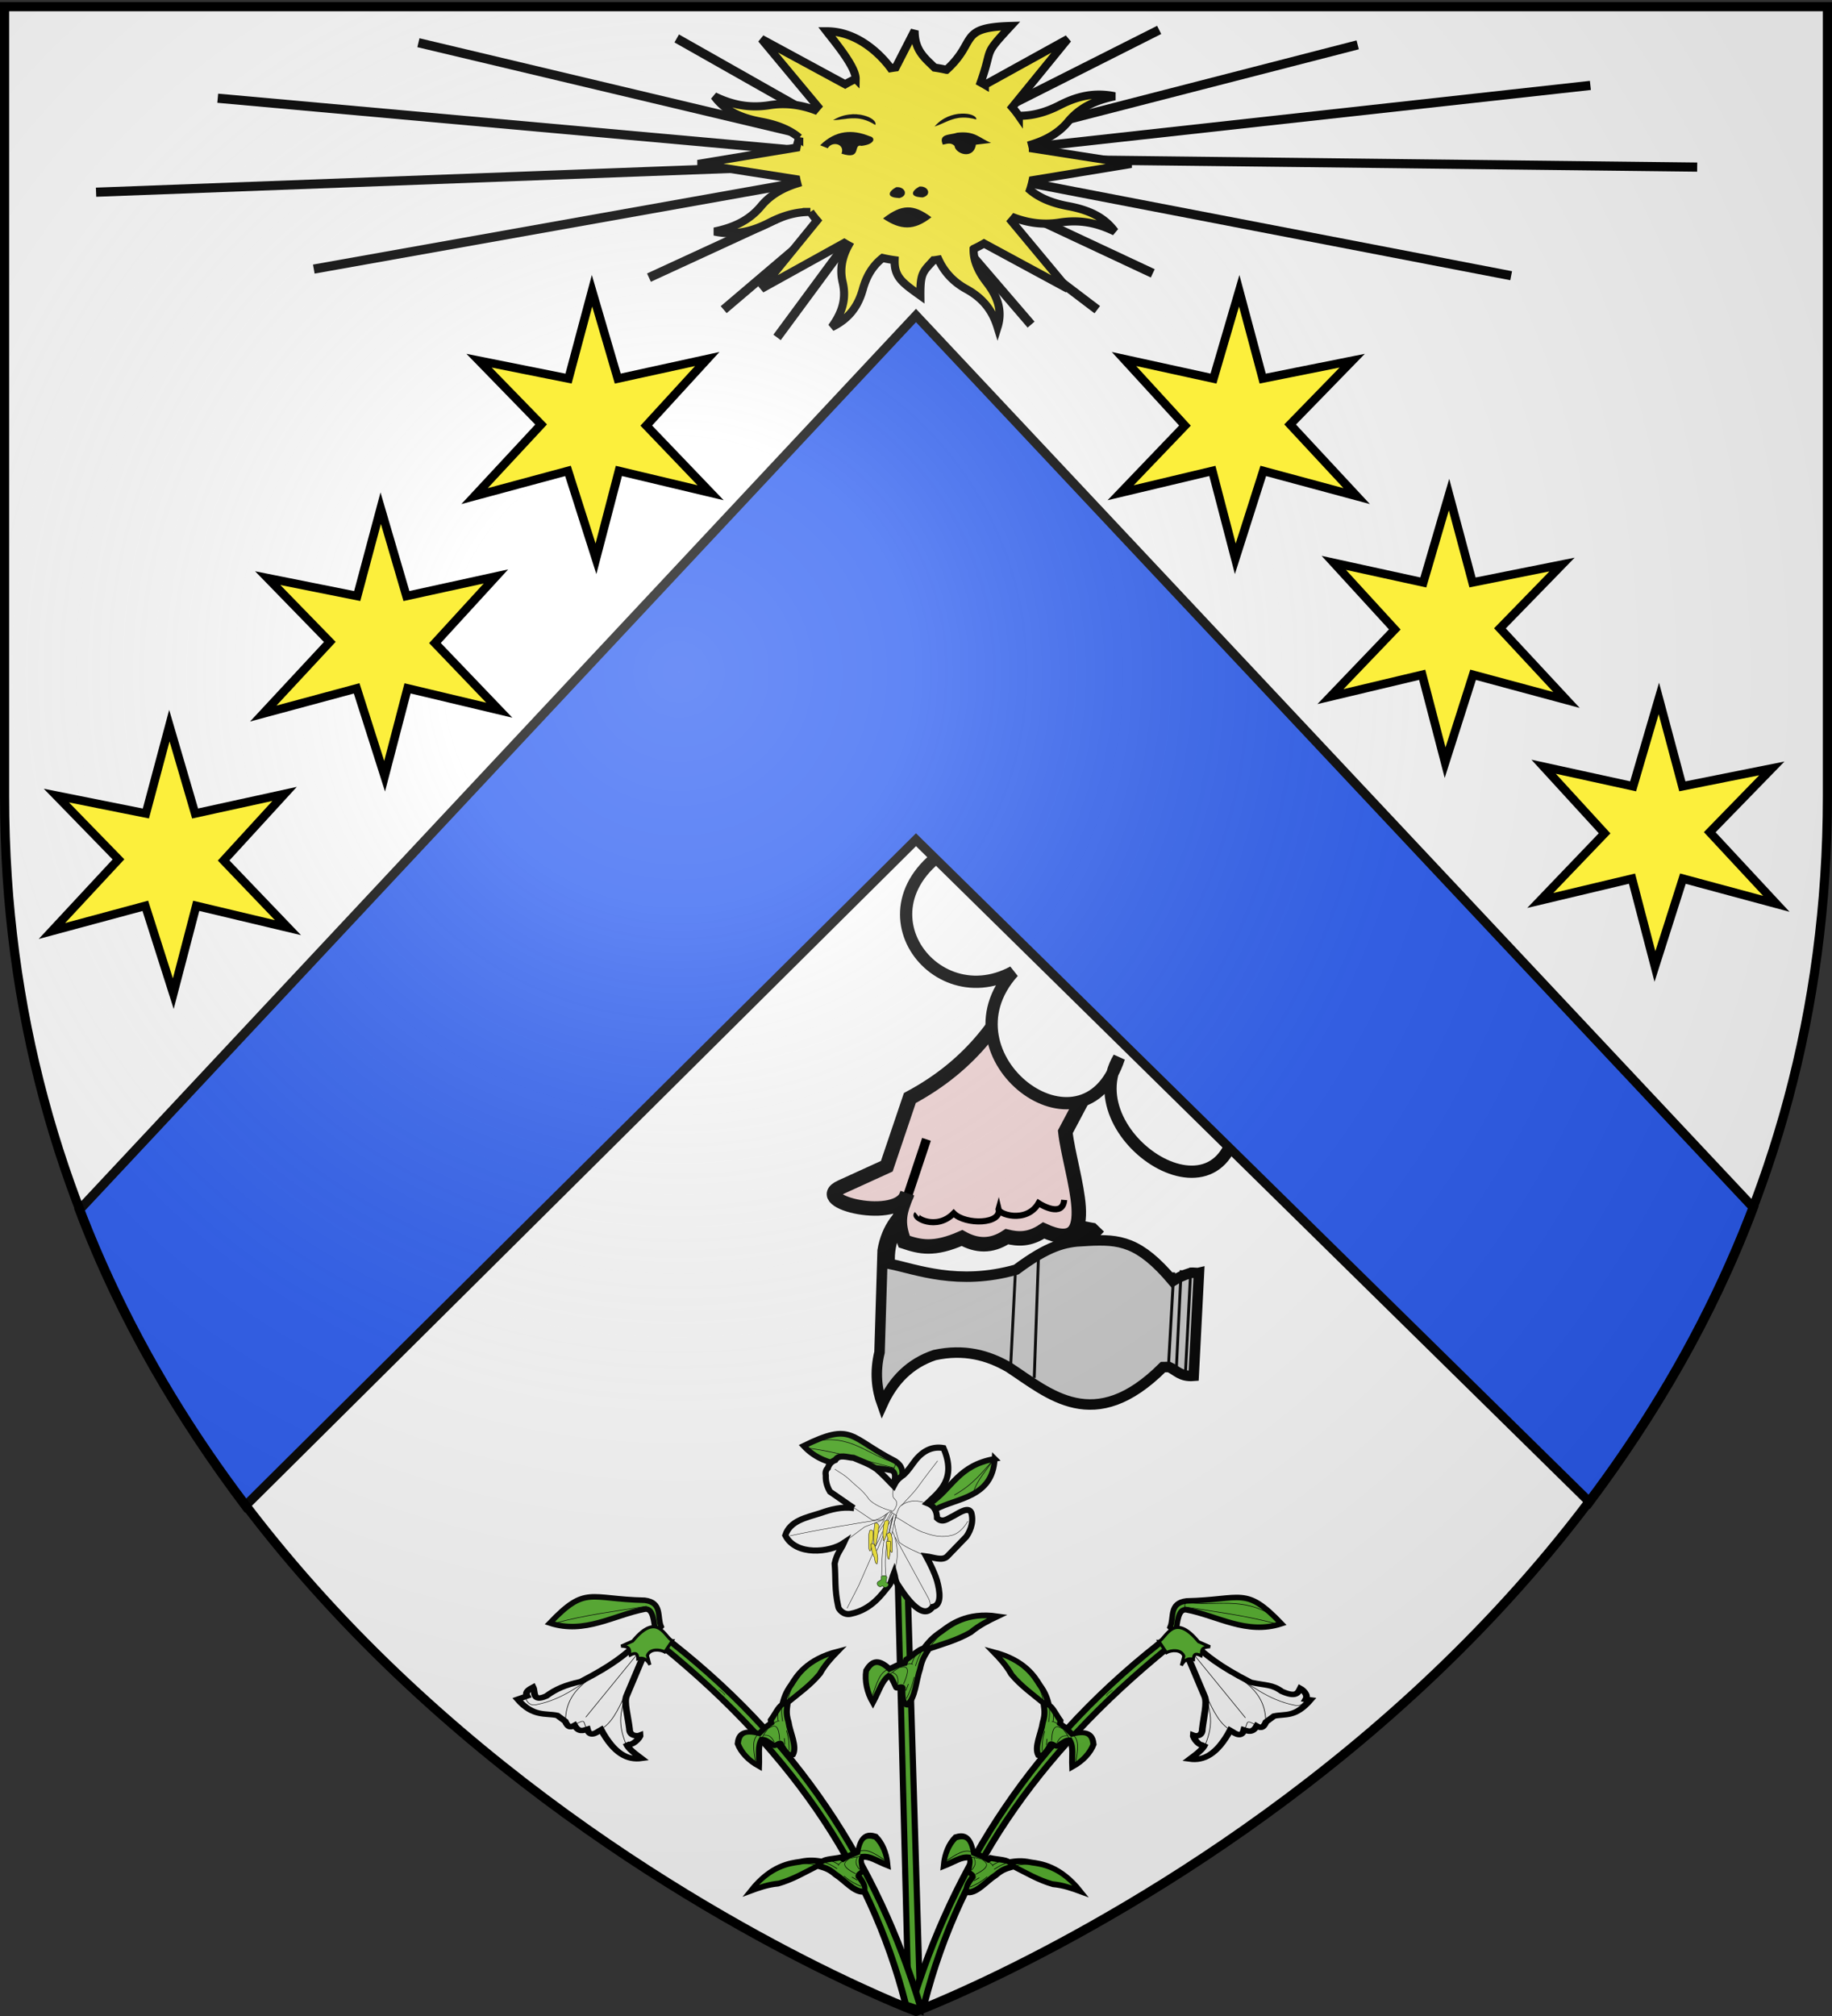 <svg xmlns="http://www.w3.org/2000/svg" xmlns:xlink="http://www.w3.org/1999/xlink" width="600" height="660" version="1.0"><rect width="100%" height="100%" fill="#333333" stroke="none"/><desc>Flag of Canton of Valais (Wallis)</desc><defs><radialGradient xlink:href="#b" id="c" cx="221.445" cy="226.331" r="300" fx="221.445" fy="226.331" gradientTransform="matrix(1.353 0 0 1.349 -77.236 -85.277)" gradientUnits="userSpaceOnUse"/><linearGradient id="b"><stop offset="0" style="stop-color:#fff;stop-opacity:.314"/><stop offset=".19" style="stop-color:#fff;stop-opacity:.251"/><stop offset=".6" style="stop-color:#6b6b6b;stop-opacity:.125"/><stop offset="1" style="stop-color:#000;stop-opacity:.125"/></linearGradient></defs><path d="M300 658.5s298.5-112.32 298.5-397.772V2.176H1.5v258.552C1.5 546.18 300 658.5 300 658.5" style="fill:#fff;fill-opacity:1;fill-rule:evenodd;stroke:none"/><path d="m254.492 110.466 41.25-55.932-74.11-41.95M296.44 52.436 71.315 32.161M295.042 53.835 102.775 88.093M292.945 53.136 31.462 62.924M292.945 51.038 137.034 13.983M293.644 53.136 379.64 9.788M300.636 51.737 444.66 14.682M299.936 51.737l255.91 2.967M298.538 52.436l196.383 37.825M299.237 52.436l221.632-24.47M299.936 53.136l77.606 36.356" style="fill:none;fill-rule:evenodd;stroke:#000;stroke-width:3;stroke-linecap:butt;stroke-linejoin:miter;stroke-miterlimit:4;stroke-dasharray:none;stroke-opacity:1"/><g style="stroke-width:5.601;stroke-miterlimit:4;stroke-dasharray:none"><path d="M334 362.688c-20.109.275-43.145 8.074-47.75 32.812l-2.551 54.316c-2.717 10.386-1.877 19.526 1 27.938 5.994-12.766 15.163-21.77 28.406-25.97 15.765-3.14 28.397.474 39.562 7.188 21.253 14.377 44.877 37.422 82.313 1.22h3.219c4.042 1.907 6.104 5.387 13.093 4.937l3.72-54.941c-1.136.25-3.369-.328-4.369-.044-4.099 1.16-7.127 2.588-9.674 4.137-17.548-21.486-27.974-22.77-44.969-22.219l4.688-4.718-1.97-1.969s-26.39-4.744-33.187-14.062c-2.016-4.506-15.891-8.84-31.531-8.625zm.406 2.625c9.808-.032 19.083 2.184 25.25 6.218 5.002 8.954 23.673 12.288 35.344 17.063l-1.312 3.562c-9.89.27-18.796 2.15-36.25 14.719-31.214 8.308-53.489-1.109-67.5-4.187-1.208-26.352 22.892-37.305 44.468-37.375z" style="fill:#ccc;stroke:#000;stroke-width:5.601;stroke-linecap:butt;stroke-linejoin:miter;stroke-miterlimit:4;stroke-dasharray:none;stroke-opacity:1" transform="matrix(.613 -.01 .01 .613 109.648 169.813)"/><path d="m353.537 459.587 3.673-55.058M369.41 400.7l-3.295 64.184M441.551 409.719l-3.687 50.61M450.73 407.4l-3.818 56.13M442.036 462.09l3.487-53.463" style="fill:none;stroke:#000;stroke-width:1.537;stroke-linecap:butt;stroke-linejoin:miter;stroke-miterlimit:4;stroke-dasharray:none;stroke-opacity:1" transform="matrix(.613 -.01 .01 .613 109.648 169.813)"/></g><path d="M359.657 270.652c-22.117 27.895-20.05 66.506-61.676 88.826l-7.545 22.322-15.007 6.843c-10.712 4.884 19.251 11.819 21.689 2.123-2.533 6.129-3.42 9.309-.966 15.727 5.072 1.692 9.622 2.924 18.917-1.197 4.653 2.592 9.506 3.015 14.716-.444 3.596.86 7.35 1.126 12.02-2.017 19.606 9.01 8.585-18.665 7.101-32.3l59.947-113.125-49.196 13.242z" style="fill:#f4d7d7;stroke:#000;stroke-width:4.735;stroke-linecap:butt;stroke-linejoin:miter;stroke-miterlimit:4;stroke-dasharray:none;stroke-opacity:1"/><path d="m323.794 254.604-4.331 18.736c-43.862 17.939-15.45 60.02 12.376 44.833-24.932 27.699 23.041 63.763 34.651 28.104-15.602 26.483 39.335 61.148 38.984 14.052l8.663-31.45-90.343-74.275z" style="fill:#fff;stroke:#000;stroke-width:4.012;stroke-linecap:butt;stroke-linejoin:miter;stroke-miterlimit:4;stroke-dasharray:none;stroke-opacity:1"/><path d="m212.542 90.89 80.403-37.055-55.932 47.542" style="fill:none;fill-rule:evenodd;stroke:#000;stroke-width:3;stroke-linecap:butt;stroke-linejoin:miter;stroke-miterlimit:4;stroke-dasharray:none;stroke-opacity:1"/><path d="M26.013 396.063C39.736 432.457 59.1 464.67 80.37 492.969L300 274.906 520.567 491.72c21.023-28.183 40.124-60.222 53.67-96.375L300 103.284z" style="fill:#2b5df2;fill-opacity:1;fill-rule:evenodd;stroke:#000;stroke-width:3;stroke-linecap:butt;stroke-linejoin:miter;stroke-miterlimit:4;stroke-dasharray:none;stroke-opacity:1;display:inline"/><path d="m301.335 57.33 58.03 44.047" style="fill:none;fill-rule:evenodd;stroke:#000;stroke-width:3;stroke-linecap:butt;stroke-linejoin:miter;stroke-miterlimit:4;stroke-dasharray:none;stroke-opacity:1"/><path d="M530.331 75.934c-3.33 66.38-64.17 66.145-99.285 85.714-11.166 18.655-3.964 40.371-5 60.714l-11.429-6.428c-.503-21.429-1.59-42.858 7.143-64.286 38.16-26.378 46.968-64.533 108.571-75.714z" style="fill:#5ab532;fill-rule:evenodd;stroke:#000;stroke-width:9.712;stroke-linecap:butt;stroke-linejoin:miter;stroke-miterlimit:4;stroke-dasharray:none;stroke-opacity:1" transform="matrix(.195 0 0 .193 222.359 462.941)"/><path d="M494.617 132.362c6.858-21.618 22.328-37.496 34.286-55.714-18.858 21.177-34.89 43.16-66.429 60.714" style="fill:none;stroke:#000;stroke-width:1px;stroke-linecap:butt;stroke-linejoin:miter;stroke-opacity:1" transform="matrix(.195 0 0 .193 222.359 462.941)"/><path d="M365.31 137.114c2.156-19.395 22.015-41.044-1.572-57.161-78.606-40.636-71.357-66.98-154.45-25.995 40.553 44.13 97.508 30.377 147.382 41.613 12.553 3.87 2.771 27.07-4.532 48.126z" style="fill:#5ab532;fill-opacity:1;fill-rule:evenodd;stroke:#000;stroke-width:9.712;stroke-linecap:butt;stroke-linejoin:miter;stroke-miterlimit:4;stroke-dasharray:none;stroke-opacity:1" transform="matrix(.195 0 0 .193 222.359 462.941)"/><path d="m358.978 97.4 5.829-14.612C317.875 71.634 289.485 31.625 225 46.958" style="fill:none;stroke:#000;stroke-width:1px;stroke-linecap:butt;stroke-linejoin:miter;stroke-opacity:1" transform="matrix(.195 0 0 .193 222.359 462.941)"/><path d="M361.629 91.543c-47.456-12.168-94.343-27.286-146.128-33.989" style="fill:none;stroke:#000;stroke-width:1px;stroke-linecap:butt;stroke-linejoin:miter;stroke-opacity:1" transform="matrix(.195 0 0 .193 222.359 462.941)"/><path d="m394.286 420.934 36.002 1204.643-28.47-12.889-30.082-1190.661 22.55-1.093z" style="fill:#5ab532;fill-opacity:1;fill-rule:evenodd;stroke:#000;stroke-width:14.783;stroke-linecap:butt;stroke-linejoin:miter;stroke-miterlimit:4;stroke-dasharray:none;stroke-opacity:1" transform="matrix(.136 0 0 .135 242.926 438.87)"/><path d="m269.872 406.305-57.27-39.797c-7.922-13.584-10.709-26.537-10.191-38.826-1.133-6.698-.702-13.083 4.853-18.443 3.461-10.439 9.788-16.374 17.957-19.413 9.633-15.01 28.348-6.407 44.165-5.339 18.223 8.07 35.868 13.542 55.328 27.179 13.75 11.81 27.502 26.337 41.253 40.767 5.668-10.967 9.469-16.793 23.78-26.693 12.198-11.13 19.817-24.55 29.606-36.885 20.728-24.813 43.07-32.266 66.49-28.149 32.635 75.47-11.002 106.601-38.826 133.466 15.837 6.167 22.942 18.788 23.295 36.4 13.748 13.168 26.18.768 39.292-5.146 17.77-10.176 36.515-22.53 43.214-7.959 7.924 27.381-7.217 51.352-12.133 58.24l-46.106 48.047c-12.143 11.283-32.833 1.672-50.474-.485 10.552 19.737 20.32 39.474 26.207 59.21 6.859 25.139 12.18 59.33-10.677 63.578-26.198 37.338-71.38-34.975-83.962-54.356-6.464-9.869-5.913-19.737-8.736-29.606-4.367 11.001-6.805 25.863-13.103 33.003-15.516 18.66-40.433 56.977-90.757 67.46-18.484 4.704-30.472-12.224-30.576-16.986-9.423-42.27-5.824-69.887-8.736-104.831 5.233-24.765 14.884-33.326 22.326-49.989-34.104 23.414-116.077 31.974-141.231-18.442 11.558-35.641 50.139-42.758 84.932-53.872 24.688-8.808 50.075-15.954 80.08-12.133z" style="fill:#fff;fill-opacity:1;fill-rule:evenodd;stroke:#000;stroke-width:14.783;stroke-linecap:butt;stroke-linejoin:miter;stroke-miterlimit:4;stroke-dasharray:none;stroke-opacity:1" transform="matrix(.136 0 0 .135 242.926 438.87)"/><path d="m269.963 405.36 40.154 27.274c11.203 8.73 29.803-6.21 47.477-18.183l15.152 10.101-5.556 16.668c3.292 16.162 6.103 32.325 12.627 48.487 18.26 13.897 41.89 22.423 63.135 33.335M371.736 423.542c3.322-7.958 5.339-17.221 11.112-22.728 20.103-15.167 41.186-13.676 62.63-6.061M360.12 415.461c9.756-4.425 10.323-11.357 13.131-17.678 1.188-7.434-3.014-11.5-7.07-15.657-4.349-5.417-2.553-16.978-1.01-28.284" style="fill:none;stroke:#000;stroke-width:1px;stroke-linecap:butt;stroke-linejoin:miter;stroke-opacity:1" transform="matrix(.136 0 0 .135 242.926 438.87)"/><path d="m347.492 421.27-8.08 13.889-43.437 16.667-48.488 36.366M366.938 559.408c6.986-17.318 14.229-56.28-3.283-95.965M351.154 418.744c-9.315 18.966-15.35 27.72-23.36 40.154M326.784 468.494c10.926-16.797 22.61-31.695 32.325-51.518M362.14 418.491l-11.112 21.719M366.685 421.522l-13.637 25.759M371.231 423.037l-10.607 50.003M364.918 424.679l-10.354 45.835M362.645 430.613c-3.807 16.653-22.873 75.074-15.153 140.411M336.886 570.52c1.209-71.322 3.896-79.646 12.88-113.39M325.27 509.91l17.677-41.921M339.411 462.938c-6.156 14.025-12.235 28.281-19.698 38.386" style="fill:none;stroke:#000;stroke-width:1px;stroke-linecap:butt;stroke-linejoin:miter;stroke-opacity:1" transform="matrix(.136 0 0 .135 242.926 438.87)"/><path d="M330.067 449.049c-1.327-7.653-9.149-7.335-9.849-4.546-2.347 23.173-6.223 49.135 2.778 53.538 2.412-16.294 6.47-31.492 7.071-48.992z" style="fill:#fcef3c;fill-opacity:1;fill-rule:evenodd;stroke:#000;stroke-width:1px;stroke-linecap:butt;stroke-linejoin:miter;stroke-opacity:1" transform="matrix(.136 0 0 .135 242.926 438.87)"/><path d="m319.713 506.88-37.88 86.873-28.285 55.558" style="fill:none;stroke:#000;stroke-width:1px;stroke-linecap:butt;stroke-linejoin:miter;stroke-opacity:1" transform="matrix(.136 0 0 .135 242.926 438.87)"/><path d="M315.673 461.423c2.733 16.956-1.502 30.816-4.546 45.204-.583 2.858-2.977 7.122-4.798-1.515-.535-16.36-2.304-33.955 2.273-45.204 2.725-1.339 5.017-.507 7.07 1.515z" style="fill:#fcef3c;fill-rule:evenodd;stroke:#000;stroke-width:1px;stroke-linecap:butt;stroke-linejoin:miter;stroke-opacity:1" transform="matrix(.136 0 0 .135 242.926 438.87)"/><path d="M310.622 494.253c1.497-2.815 6.95-1.25 8.839.252 12.664 37.606 7.033 36.88 6.566 46.973-2.442.348-4.79-1.373-6.566-15.658-6.814-10.522-6.206-21.045-8.84-31.567zM354.311 438.947c.07-4.416-8.538-3.439-10.354-.252-4.024 14.028-4.815 29.492-2.778 46.214 4.377 3.65 10.864-29.235 13.132-45.962z" style="fill:#fcef3c;fill-rule:evenodd;stroke:#000;stroke-width:1px;stroke-linecap:butt;stroke-linejoin:miter;stroke-opacity:1" transform="matrix(.136 0 0 .135 242.926 438.87)"/><path d="M349.26 471.02c-2.686-1.78 9.838-8.595 10.102-2.526 5.047 14.142 2.37 28.284 3.535 42.426-4.545 14.682-9.091-26.6-13.637-39.9z" style="fill:#fcef3c;fill-rule:evenodd;stroke:#000;stroke-width:1px;stroke-linecap:butt;stroke-linejoin:miter;stroke-opacity:1" transform="matrix(.136 0 0 .135 242.926 438.87)"/><path d="M348.25 488.445c-.1-2.75 11.417-2.123 10.354-.253-.623 13.898-.612 27.638-3.788 42.174-6.74-.319-4.377-27.948-6.566-41.921z" style="fill:#fcef3c;fill-rule:evenodd;stroke:#000;stroke-width:1px;stroke-linecap:butt;stroke-linejoin:miter;stroke-opacity:1" transform="matrix(.136 0 0 .135 242.926 438.87)"/><path d="m335.876 579.863.252-6.06c-3.097-3.126 12.529-7.064 13.385.504l-2.02 11.87 4.545 2.273c1.494 1.961 3.334 8.994-6.566 10.354-2.02 1.302-4.04-2.012-6.06-3.788l-5.81 2.272c-8.17-1.827-10.888-11.56-2.524-14.142l4.798-3.283z" style="fill:#5ab532;fill-rule:evenodd;stroke:#000;stroke-width:1px;stroke-linecap:butt;stroke-linejoin:miter;stroke-opacity:1" transform="matrix(.136 0 0 .135 242.926 438.87)"/><path d="M370.22 427.583c20.204 10.902 51.014 33.964 71.217 38.89 21.213 8.074 42.426 11.429 63.64 6.062 16.981-3.749 30.825-19.33 39.395-34.346M369.21 476.575l78.288 144.452c3.459 6.255 6.576 12.624 6.06 20.203M340.926 433.644c-63.113 8.67-160.311 25.895-224.758 39.9M361.635 412.936c-20.285-3.836-46.086-17.362-54.549-27.274-16.704-24.331-30.996-31.78-46.467-47.478-17.125-15.425-24.243-17.509-36.365-26.264M384.868 399.804c13.806-15.826 27.611-28.168 41.416-47.478 18.908-26.461 30.334-40.454 45.457-60.609" style="fill:none;stroke:#000;stroke-width:1px;stroke-linecap:butt;stroke-linejoin:miter;stroke-opacity:1" transform="matrix(.136 0 0 .135 242.926 438.87)"/><path d="M374.643 422.362c45.404.727 2.799 40.423-2.5 42.143" style="fill:none;stroke:#000;stroke-width:1px;stroke-linecap:butt;stroke-linejoin:miter;stroke-opacity:1" transform="matrix(.195 0 0 .193 222.359 462.941)"/><path d="M383.622 493.076c13.8-11.917 14.474-40.24 21.429-60.714 3.633-18.264 9.57-25.006 15-34.286 23.333-8.188 46.666-14.353 70-27.857 14.4-12.043 29.663-19.78 45-27.143-51.973-7.71-79.984 14.872-94.286 25.715-15.446 10.238-21.885 18.69-30 28.928-6.358.174-19.551 12.846-29.286 18.929l-2.143 5.714c-13.019 2.592-17.857 6.548-25.714 10-21.021-20.036-31.168-10.843-39.286 2.857-2.526 17.62 1.33 36.667 11.429 54.286 11.055-21.023 14.427-35.717 26.429-45.357 4.94 2.396 5.65 4.807 12.441 19.496.906 1.959 10.09-1.93 11.13.504-1.258 17.236 1.5 28.828 7.857 28.928z" style="fill:#5ab532;fill-rule:evenodd;stroke:#000;stroke-width:9.712;stroke-linecap:butt;stroke-linejoin:miter;stroke-miterlimit:4;stroke-dasharray:none;stroke-opacity:1" transform="matrix(.195 0 0 .193 222.359 462.941)"/><path d="M420.408 397.72c8.731-15.516 22.365-27.109 35.714-38.93M352.015 443.97c9.575-10.91 34.655-24.575 40.714-19.286M410.408 398.076c-6.344 10.136-9.329 16.873-13.214 29.286" style="fill:none;stroke:#000;stroke-width:1px;stroke-linecap:butt;stroke-linejoin:miter;stroke-opacity:1" transform="matrix(.195 0 0 .193 222.359 462.941)"/><path d="M400.05 403.076c-3.145 7.977-4.555 7.53-9.106 20.893M395.05 446.112c-3.675 16.965-8.248 26.748-12.856 36.25M381.122 469.148l4.286-11.25M352.908 432.362c-15.81 4.562-21.205 25.787-27.857 45M367.908 457.362c.533-15.688-4.302-16.292-9.286-19.107M377.194 458.076c14.136-32.276 2.635-29.488-5.358-28.571" style="fill:none;stroke:#000;stroke-width:1px;stroke-linecap:butt;stroke-linejoin:miter;stroke-opacity:1" transform="matrix(.195 0 0 .193 222.359 462.941)"/><path d="m299.237 61.525 38.454 44.746" style="fill:none;fill-rule:evenodd;stroke:#000;stroke-width:3;stroke-linecap:butt;stroke-linejoin:miter;stroke-miterlimit:4;stroke-dasharray:none;stroke-opacity:1"/><path d="M270.714 10.238c2.625 3.397 9.603 11.693 9.521 15.582a41 41 0 0 0-3.431 1.777l-27.43-14.854 18.415 22.116c-.33.373-.653.76-.964 1.143-5.223-1.919-10.126-2.299-14.798-1.562-6.605 1.042-12.213-.086-18.068-2.931 3.655 5.027 9.109 7.194 15.318 8.343 4.811.89 9.16 2.452 12.48 5.26a27 27 0 0 0-.887 3.214l-32.287 5.338 32.214 5.022c.089.452.195.903.309 1.354-5.359 1.653-9.169 4.204-11.834 7.42-3.767 4.543-8.684 6.98-15.292 8.343 6.945 1.448 12.653-.167 18.04-2.934 4.166-2.14 8.606-3.545 13.376-3.479a32 32 0 0 0 2.18 2.798l-18.21 22.381 27.141-15.04c.453.268.912.543 1.378.794-2.353 4.258-2.81 8.274-1.906 12.083 1.278 5.385-.115 9.938-3.605 14.712 6.167-2.98 8.824-7.426 10.234-12.489 1.092-3.922 3.008-7.468 6.452-10.173 1.3.295 2.608.537 3.943.722-.135 5.564 2.57 7.396 8.433 11.6-.06-7.419.813-7.745 4.275-11.54a47 47 0 0 0 1.66-.252c2.026 4.37 5.158 7.475 9.1 9.648 5.574 3.07 8.563 7.08 10.235 12.466 1.776-5.662-.204-10.315-3.598-14.707-2.63-3.403-4.335-7.012-4.244-10.912a41 41 0 0 0 3.408-1.77l27.453 14.846L331.3 72.422c.324-.365.646-.74.95-1.116 5.225 1.924 10.147 2.291 14.822 1.554 6.605-1.041 12.19.094 18.045 2.94-3.655-5.028-9.1-7.176-15.309-8.325-4.806-.889-9.15-2.481-12.465-5.287.36-1.056.636-2.122.863-3.206l32.297-5.32-32.224-5.04a27 27 0 0 0-.309-1.354c5.364-1.651 9.168-4.204 11.834-7.42 3.767-4.543 8.693-6.96 15.301-8.324-6.945-1.448-12.662.148-18.05 2.915-4.174 2.144-8.6 3.534-13.385 3.46a32 32 0 0 0-2.17-2.779l18.22-22.363-27.16 15.003a41 41 0 0 0-1.37-.775c4.259-11.965.433-8.32 9.823-18.48-17.447.486-10.755 5.044-21.02 14.355a47 47 0 0 0-3.92-.73c-3.044-3.049-6.58-5.534-6.524-12.127l-6.184 12.068c-.554.072-1.107.159-1.66.25-1.273-1.777-9.213-12.096-20.991-12.083z" style="fill:#fcef3c;fill-opacity:1;fill-rule:nonzero;stroke:#000;stroke-width:2.655;stroke-linecap:butt;stroke-linejoin:miter;marker:none;stroke-miterlimit:4;stroke-dasharray:none;stroke-dashoffset:0;stroke-opacity:1;visibility:visible;display:inline;overflow:visible"/><g style="stroke:#000;stroke-opacity:1"><path d="M290.78 68.344c5.5 2.692 9.792 2.895 15.26-.28-5.655-3.076-9.365-3.077-15.26.28zM277.676 53.42c1.18-2.257-2.996-2.976-4.35-1.24l-2.391-.69c4.898-3.508 10.18-3.697 15.657-2.068 1.83.268 1.753 1.844-2.61 2.206-2.838-.582.372 3.383-6.306 1.793z" style="fill:#000;fill-opacity:1;fill-rule:evenodd;stroke:#000;stroke-width:.005;stroke-linecap:butt;stroke-linejoin:miter;stroke-miterlimit:4;stroke-dasharray:none;stroke-opacity:1" transform="matrix(1.038 0 0 1.422 -12.623 -25.66)"/><path d="M275.066 45.7c4.171-.067 7.807-1.435 13.265 1.102.97-1.46-6.665-4.057-13.265-1.103zM307.07 47.156c3.923-.9 6.69-2.927 13.134-1.616.192-1.579-8.348-2.51-13.134 1.616z" style="fill:#000;fill-opacity:1;fill-rule:evenodd;stroke:#000;stroke-width:.015;stroke-linecap:butt;stroke-linejoin:miter;stroke-miterlimit:4;stroke-dasharray:none;stroke-opacity:1" transform="matrix(1.038 0 0 1.422 -12.623 -25.66)"/><path d="M313.34 51.628c-1.233-.876-2.465-.445-3.697-.275-1.552-2.59 2.395-2.192 4.566-2.758 5.727-.444 6.887 1.24 10.656 2.344l-4.784.414c-.79 3.555-6.497 2.144-6.742.275z" style="fill:#000;fill-opacity:1;fill-rule:evenodd;stroke:#000;stroke-width:.005;stroke-linecap:butt;stroke-linejoin:miter;stroke-miterlimit:4;stroke-dasharray:none;stroke-opacity:1" transform="matrix(1.038 0 0 1.422 -12.623 -25.66)"/><path d="M302.249 61.005c2.688-.216 4.06 1.87 1.087 2.482-4.353-.07-3.585-1.495-1.087-2.482zM294.922 61.15c2.689-.216 4.06 1.87 1.087 2.482-4.353-.069-3.584-1.494-1.087-2.482z" style="fill:#000;fill-opacity:1;fill-rule:evenodd;stroke:#000;stroke-width:.015;stroke-linecap:butt;stroke-linejoin:miter;stroke-miterlimit:4;stroke-dasharray:none;stroke-opacity:1" transform="matrix(1.038 0 0 1.422 -12.623 -25.66)"/></g><path d="m532.143 228.79 67.143 67.858c9.047 9.462 14.418 33.106 23.466 58.174 6.048 12.396-2.003 17.166-7.752 17.183 1.73 4.807 21.426 18.36 24.286 6.786 1.569 12.38-4.496 24.762-9.286 37.143 21.192-6.188 35.165-26.814 33.571-78.572 2.862.266 24.163 9.345 19.286-10 7.233-.772 15.133-.21 15-15.714 5.843.808 11.602 1.44 10-13.572l6.429-15.714c14.16-12.322 31.434-11.404 38.571-53.571l-7.143 2.143c-.027-9.821-12.118-14.541-16.996-15.22.527 9.402 1.897 19.177-23.978 18.017-19.87-5.664-27.27 1.007-51.883 5.774-61.189-6.567-86.984-16.859-112.857-27.143z" style="fill:#fff;fill-rule:evenodd;stroke:#000;stroke-width:10.693;stroke-linecap:butt;stroke-linejoin:miter;stroke-miterlimit:4;stroke-dasharray:none;stroke-opacity:1" transform="matrix(.186 .074 -.089 .152 309.51 466.036)"/><path d="M579.286 227.72c31.912 14.016 95.75 2.704 127.857 70M663.214 336.648c-36.9-4.379-86.904-74.286-130.357-111.429M683.214 325.934c.436-13.635-8.497-19.135 13.572-15" style="fill:none;stroke:#000;stroke-width:1px;stroke-linecap:butt;stroke-linejoin:miter;stroke-opacity:1" transform="matrix(.186 .074 -.089 .152 309.51 466.036)"/><path d="M615 236.29c39.257 7.487 77.389 22.094 119.286 12.858 9.503-1.316 12.016-8.35 11.071-18.214M541.071 235.576c26.667 29.048 51.996 44.717 80 87.143 12.006 18.81 16.36 37.62 18.929 56.429M535.714 223.076 675 305.22" style="fill:none;stroke:#000;stroke-width:1px;stroke-linecap:butt;stroke-linejoin:miter;stroke-opacity:1" transform="matrix(.186 .074 -.089 .152 309.51 466.036)"/><path d="M383.224 532.71c1.32-3.117-.458-7.885 5.37-8.598 18.262-.384 19.25-4.936 31.098 7.454-11.48 3.73-20.873-2.577-31.168-4.551-2.683-.338-2.921 3.922-3.43 7.672z" style="fill:#5ab532;fill-opacity:1;fill-rule:evenodd;stroke:#000;stroke-width:1.816;stroke-linecap:butt;stroke-linejoin:miter;stroke-miterlimit:4;stroke-dasharray:none;stroke-opacity:1"/><path d="M387.958 526.034c9.926 1.653 20.009 2.815 30.256 5.621" style="fill:none;stroke:#000;stroke-width:.187px;stroke-linecap:butt;stroke-linejoin:miter;stroke-opacity:1"/><path d="M394.286 420.934c157.819 402.684 167.26 800.893 86.628 1196.386l-23.07-24.22c93.568-384.103 63.643-766.708-86.108-1171.073l22.55-1.093z" style="fill:#5ab532;fill-opacity:1;fill-rule:evenodd;stroke:#000;stroke-width:15.333;stroke-linecap:butt;stroke-linejoin:miter;stroke-miterlimit:4;stroke-dasharray:none;stroke-opacity:1" transform="matrix(-.13 -.052 -.062 .106 461.069 510.775)"/><path d="M447.498 621.027c3.459 6.255 6.576 12.624 6.06 20.203" style="fill:none;stroke:#000;stroke-width:1px;stroke-linecap:butt;stroke-linejoin:miter;stroke-opacity:1" transform="matrix(-.13 -.052 -.062 .106 461.069 510.775)"/><path d="M383.622 493.076c13.8-11.917 14.474-40.24 21.429-60.714 3.633-18.264 9.57-25.006 15-34.286 23.333-8.188 46.666-14.353 70-27.857 14.4-12.043 29.663-19.78 45-27.143-51.973-7.71-79.984 14.872-94.286 25.715-15.446 10.238-21.885 18.69-30 28.928-6.358.174-19.551 12.846-29.286 18.929l-2.143 5.714c-13.019 2.592-17.857 6.548-25.714 10-21.021-20.036-31.168-10.843-39.286 2.857-2.526 17.62 1.33 36.667 11.429 54.286 11.055-21.023 14.427-35.717 26.429-45.357 4.94 2.396 5.65 4.807 12.441 19.496.906 1.959 10.09-1.93 11.13.504-1.258 17.236 1.5 28.828 7.857 28.928z" style="fill:#5ab532;fill-rule:evenodd;stroke:#000;stroke-width:9.712;stroke-linecap:butt;stroke-linejoin:miter;stroke-miterlimit:4;stroke-dasharray:none;stroke-opacity:1" transform="matrix(-.186 -.074 -.089 .152 455.338 528.182)"/><path d="M420.408 397.72c8.731-15.516 22.365-27.109 35.714-38.93M352.015 443.97c9.575-10.91 34.655-24.575 40.714-19.286M410.408 398.076c-6.344 10.136-9.329 16.873-13.214 29.286" style="fill:none;stroke:#000;stroke-width:1px;stroke-linecap:butt;stroke-linejoin:miter;stroke-opacity:1" transform="matrix(-.186 -.074 -.089 .152 455.338 528.182)"/><path d="M400.05 403.076c-3.145 7.977-4.555 7.53-9.106 20.893M395.05 446.112c-3.675 16.965-8.248 26.748-12.856 36.25M381.122 469.148l4.286-11.25M352.908 432.362c-15.81 4.562-21.205 25.787-27.857 45M367.908 457.362c.533-15.688-4.302-16.292-9.286-19.107M377.194 458.076c14.136-32.276 2.635-29.488-5.358-28.571" style="fill:none;stroke:#000;stroke-width:1px;stroke-linecap:butt;stroke-linejoin:miter;stroke-opacity:1" transform="matrix(-.186 -.074 -.089 .152 455.338 528.182)"/><path d="M383.622 493.076c13.8-11.917 14.474-40.24 21.429-60.714 3.633-18.264 9.57-25.006 15-34.286 23.333-8.188 46.666-14.353 70-27.857 14.4-12.043 29.663-19.78 45-27.143-51.973-7.71-79.984 14.872-94.286 25.715-15.446 10.238-21.885 18.69-30 28.928-6.358.174-19.551 12.846-29.286 18.929l-2.143 5.714c-13.019 2.592-17.857 6.548-25.714 10-21.021-20.036-31.168-10.843-39.286 2.857-2.526 17.62 1.33 36.667 11.429 54.286 11.055-21.023 14.427-35.717 26.429-45.357 4.94 2.396 5.65 4.807 12.441 19.496.906 1.959 10.09-1.93 11.13.504-1.258 17.236 1.5 28.828 7.857 28.928z" style="fill:#5ab532;fill-rule:evenodd;stroke:#000;stroke-width:9.712;stroke-linecap:butt;stroke-linejoin:miter;stroke-miterlimit:4;stroke-dasharray:none;stroke-opacity:1" transform="matrix(.143 .14 -.103 .143 312.801 495.292)"/><path d="M420.408 397.72c8.731-15.516 22.365-27.109 35.714-38.93M352.015 443.97c9.575-10.91 34.655-24.575 40.714-19.286M410.408 398.076c-6.344 10.136-9.329 16.873-13.214 29.286" style="fill:none;stroke:#000;stroke-width:1px;stroke-linecap:butt;stroke-linejoin:miter;stroke-opacity:1" transform="matrix(.143 .14 -.103 .143 312.801 495.292)"/><path d="M400.05 403.076c-3.145 7.977-4.555 7.53-9.106 20.893M395.05 446.112c-3.675 16.965-8.248 26.748-12.856 36.25M381.122 469.148l4.286-11.25M352.908 432.362c-15.81 4.562-21.205 25.787-27.857 45M367.908 457.362c.533-15.688-4.302-16.292-9.286-19.107M377.194 458.076c14.136-32.276 2.635-29.488-5.358-28.571" style="fill:none;stroke:#000;stroke-width:1px;stroke-linecap:butt;stroke-linejoin:miter;stroke-opacity:1" transform="matrix(.143 .14 -.103 .143 312.801 495.292)"/><path d="m379.557 537.333 2.472 3.708c1.553-.86 4.787-1.143 5.685 1.112l-.803 3.09c1.06-1.947 2.4-2.5 3.955-1.977.026-2.232 1.207-1.867 2.533-1.175.41-1.174-.681-2.85 2.905-2.966l-3.77-1.668c-8.167-9.929-10.595-1.077-12.977-.124z" style="fill:#5ab532;fill-opacity:1;fill-rule:evenodd;stroke:#000;stroke-width:1px;stroke-linecap:butt;stroke-linejoin:miter;stroke-opacity:1"/><path d="m532.143 228.79 67.143 67.858c9.047 9.462 14.1 34.407 23.148 59.475 6.048 12.395-4.288 18.274-10.037 18.29 1.73 4.808 24.029 15.952 26.889 4.378 1.569 12.38-4.496 24.762-9.286 37.143 21.192-6.188 35.165-26.814 33.571-78.572 2.862.266 24.163 9.345 19.286-10 7.233-.772 15.133-.21 15-15.714 5.843.808 11.602 1.44 10-13.572l6.429-15.714c14.16-12.322 36.004-13.62 43.141-55.787l-16.217.81c-.028-9.82-11.105-10.446-15.983-11.124.527 9.401 14.397 25.727-11.478 24.568-19.871-5.665-36.28-6.09-60.892-1.324-61.189-6.567-86.984-16.859-112.857-27.143z" style="fill:#fff;fill-rule:evenodd;stroke:#000;stroke-width:10.693;stroke-linecap:butt;stroke-linejoin:miter;stroke-miterlimit:4;stroke-dasharray:none;stroke-opacity:1" transform="matrix(-.186 .074 .089 .152 290.243 465.826)"/><path d="M579.286 227.72c31.912 14.016 95.75 2.704 127.857 70M663.214 336.648c-36.9-4.379-86.904-74.286-130.357-111.429M683.214 325.934c.436-13.635-8.497-19.135 13.572-15" style="fill:none;stroke:#000;stroke-width:1px;stroke-linecap:butt;stroke-linejoin:miter;stroke-opacity:1" transform="matrix(-.186 .074 .089 .152 290.243 465.826)"/><path d="M615 236.29c39.257 7.487 77.389 22.094 119.286 12.858 9.503-1.316 12.016-8.35 11.071-18.214M541.071 235.576c26.667 29.048 51.996 44.717 80 87.143 12.006 18.81 16.36 37.62 18.929 56.429M535.714 223.076 675 305.22" style="fill:none;stroke:#000;stroke-width:1px;stroke-linecap:butt;stroke-linejoin:miter;stroke-opacity:1" transform="matrix(-.186 .074 .089 .152 290.243 465.826)"/><path d="M383.224 532.71c1.32-3.117-.458-7.885 5.37-8.598 18.262-.384 19.25-4.936 31.098 7.454-11.48 3.73-20.873-2.577-31.168-4.551-2.683-.338-2.921 3.922-3.43 7.672z" style="fill:#5ab532;fill-opacity:1;fill-rule:evenodd;stroke:#000;stroke-width:1.816;stroke-linecap:butt;stroke-linejoin:miter;stroke-miterlimit:4;stroke-dasharray:none;stroke-opacity:1" transform="matrix(-1 0 0 1 599.754 -.21)"/><path d="M387.958 526.034c9.926 1.653 20.009 2.815 30.256 5.621" style="fill:none;stroke:#000;stroke-width:.187px;stroke-linecap:butt;stroke-linejoin:miter;stroke-opacity:1" transform="matrix(-1 0 0 1 599.754 -.21)"/><path d="M394.286 420.934c157.819 402.684 167.26 800.893 86.628 1196.386l-8.11-.028-19.077-21.539c93.568-384.103 67.76-769.361-81.99-1173.726l22.549-1.093z" style="fill:#5ab532;fill-opacity:1;fill-rule:evenodd;stroke:#000;stroke-width:15.333;stroke-linecap:butt;stroke-linejoin:miter;stroke-miterlimit:4;stroke-dasharray:none;stroke-opacity:1" transform="matrix(.13 -.052 .062 .106 138.685 510.565)"/><path d="M447.498 621.027c3.459 6.255 6.576 12.624 6.06 20.203" style="fill:none;stroke:#000;stroke-width:1px;stroke-linecap:butt;stroke-linejoin:miter;stroke-opacity:1" transform="matrix(.13 -.052 .062 .106 138.685 510.565)"/><path d="M383.622 493.076c13.8-11.917 14.474-40.24 21.429-60.714 3.633-18.264 9.57-25.006 15-34.286 23.333-8.188 46.666-14.353 70-27.857 14.4-12.043 29.663-19.78 45-27.143-51.973-7.71-79.984 14.872-94.286 25.715-15.446 10.238-21.885 18.69-30 28.928-6.358.174-19.551 12.846-29.286 18.929l-2.143 5.714c-13.019 2.592-17.857 6.548-25.714 10-21.021-20.036-31.168-10.843-39.286 2.857-2.526 17.62 1.33 36.667 11.429 54.286 11.055-21.023 14.427-35.717 26.429-45.357 4.94 2.396 5.65 4.807 12.441 19.496.906 1.959 10.09-1.93 11.13.504-1.258 17.236 1.5 28.828 7.857 28.928z" style="fill:#5ab532;fill-rule:evenodd;stroke:#000;stroke-width:9.712;stroke-linecap:butt;stroke-linejoin:miter;stroke-miterlimit:4;stroke-dasharray:none;stroke-opacity:1" transform="matrix(.186 -.074 .089 .152 144.416 527.973)"/><path d="M420.408 397.72c8.731-15.516 22.365-27.109 35.714-38.93M352.015 443.97c9.575-10.91 34.655-24.575 40.714-19.286M410.408 398.076c-6.344 10.136-9.329 16.873-13.214 29.286" style="fill:none;stroke:#000;stroke-width:1px;stroke-linecap:butt;stroke-linejoin:miter;stroke-opacity:1" transform="matrix(.186 -.074 .089 .152 144.416 527.973)"/><path d="M400.05 403.076c-3.145 7.977-4.555 7.53-9.106 20.893M395.05 446.112c-3.675 16.965-8.248 26.748-12.856 36.25M381.122 469.148l4.286-11.25M352.908 432.362c-15.81 4.562-21.205 25.787-27.857 45M367.908 457.362c.533-15.688-4.302-16.292-9.286-19.107M377.194 458.076c14.136-32.276 2.635-29.488-5.358-28.571" style="fill:none;stroke:#000;stroke-width:1px;stroke-linecap:butt;stroke-linejoin:miter;stroke-opacity:1" transform="matrix(.186 -.074 .089 .152 144.416 527.973)"/><path d="M383.622 493.076c13.8-11.917 14.474-40.24 21.429-60.714 3.633-18.264 9.57-25.006 15-34.286 23.333-8.188 46.666-14.353 70-27.857 14.4-12.043 29.663-19.78 45-27.143-51.973-7.71-79.984 14.872-94.286 25.715-15.446 10.238-21.885 18.69-30 28.928-6.358.174-19.551 12.846-29.286 18.929l-2.143 5.714c-13.019 2.592-17.857 6.548-25.714 10-21.021-20.036-31.168-10.843-39.286 2.857-2.526 17.62 1.33 36.667 11.429 54.286 11.055-21.023 14.427-35.717 26.429-45.357 4.94 2.396 5.65 4.807 12.441 19.496.906 1.959 10.09-1.93 11.13.504-1.258 17.236 1.5 28.828 7.857 28.928z" style="fill:#5ab532;fill-rule:evenodd;stroke:#000;stroke-width:9.712;stroke-linecap:butt;stroke-linejoin:miter;stroke-miterlimit:4;stroke-dasharray:none;stroke-opacity:1" transform="matrix(-.143 .14 .103 .143 286.952 495.083)"/><path d="M420.408 397.72c8.731-15.516 22.365-27.109 35.714-38.93M352.015 443.97c9.575-10.91 34.655-24.575 40.714-19.286M410.408 398.076c-6.344 10.136-9.329 16.873-13.214 29.286" style="fill:none;stroke:#000;stroke-width:1px;stroke-linecap:butt;stroke-linejoin:miter;stroke-opacity:1" transform="matrix(-.143 .14 .103 .143 286.952 495.083)"/><path d="M400.05 403.076c-3.145 7.977-4.555 7.53-9.106 20.893M395.05 446.112c-3.675 16.965-8.248 26.748-12.856 36.25M381.122 469.148l4.286-11.25M352.908 432.362c-15.81 4.562-21.205 25.787-27.857 45M367.908 457.362c.533-15.688-4.302-16.292-9.286-19.107M377.194 458.076c14.136-32.276 2.635-29.488-5.358-28.571" style="fill:none;stroke:#000;stroke-width:1px;stroke-linecap:butt;stroke-linejoin:miter;stroke-opacity:1" transform="matrix(-.143 .14 .103 .143 286.952 495.083)"/><path d="m379.557 537.333 2.472 3.708c1.553-.86 4.787-1.143 5.685 1.112l-.803 3.09c1.06-1.947 2.4-2.5 3.955-1.977.026-2.232 1.207-1.867 2.533-1.175.41-1.174-.681-2.85 2.905-2.966l-3.77-1.668c-8.167-9.929-10.595-1.077-12.977-.124z" style="fill:#5ab532;fill-opacity:1;fill-rule:evenodd;stroke:#000;stroke-width:1px;stroke-linecap:butt;stroke-linejoin:miter;stroke-opacity:1" transform="matrix(-1 0 0 1 599.754 -.21)"/><path d="M300.393 658.97s298.5-112.32 298.5-397.772V2.646h-597v258.552c0 285.451 298.5 397.772 298.5 397.772" style="opacity:.994;fill:url(#c);fill-opacity:1;fill-rule:evenodd;stroke:none"/><path d="M300 658.5S1.5 546.18 1.5 260.728V2.176h597v258.552C598.5 546.18 300 658.5 300 658.5z" style="opacity:1;fill:none;fill-opacity:1;fill-rule:evenodd;stroke:#000;stroke-width:3;stroke-linecap:butt;stroke-linejoin:miter;stroke-miterlimit:4;stroke-dasharray:none;stroke-opacity:1"/><path d="M300.286 397.565c-1.203.991 6.35 5.44 12.06-.35 3.83 3.862 15.998 3.678 14.683-1.573-.55 1.815 9.154 5.093 13.109-1.748.97.64 7.932 4.717 8.39-1.048" style="fill:none;fill-rule:evenodd;stroke:#000;stroke-width:2;stroke-linecap:butt;stroke-linejoin:miter;stroke-miterlimit:4;stroke-dasharray:none;stroke-opacity:1"/><path id="d" d="m504.454 294.798 21.068-21.984-19.969-21.8 29.312 6.411 8.427-28.762 7.694 28.762 29.312-5.862-20.335 20.885 21.8 23.45-30.593-8.245-9.16 28.763-7.511-28.763z" style="fill:#fcef3c;fill-opacity:1;fill-rule:evenodd;stroke:#000;stroke-width:2.787;stroke-linecap:butt;stroke-linejoin:miter;stroke-miterlimit:4;stroke-dasharray:none;stroke-opacity:1"/><use xlink:href="#d" id="e" width="600" height="660" x="0" y="0" transform="translate(-68.718 -66.74)"/><use xlink:href="#e" width="600" height="660" transform="translate(-68.718 -66.74)"/><path d="m94.31 303.697-21.068-21.984 19.968-21.8-29.311 6.411-8.428-28.762-7.694 28.762-29.312-5.862L38.8 281.346 17 304.796l30.594-8.244 9.16 28.762 7.511-28.762z" style="fill:#fcef3c;fill-opacity:1;fill-rule:evenodd;stroke:#000;stroke-width:2.787;stroke-linecap:butt;stroke-linejoin:miter;stroke-miterlimit:4;stroke-dasharray:none;stroke-opacity:1"/><use xlink:href="#d" width="600" height="660" transform="matrix(-1 0 0 1 667.976 -62.291)"/><use xlink:href="#e" width="600" height="660" transform="matrix(-1 0 0 1 668.47 -66.74)"/><path d="m297.49 390.826 5.942-17.828" style="fill:none;fill-rule:evenodd;stroke:#000;stroke-width:3;stroke-linecap:butt;stroke-linejoin:miter;stroke-miterlimit:4;stroke-dasharray:none;stroke-opacity:1"/><path d="m387.932 527.123.211-2.658c9.739 1.769 18.585-2.232 29.242 4.872" style="fill:none;stroke:#000;stroke-width:.187px;stroke-linecap:butt;stroke-linejoin:miter;stroke-opacity:1"/></svg>